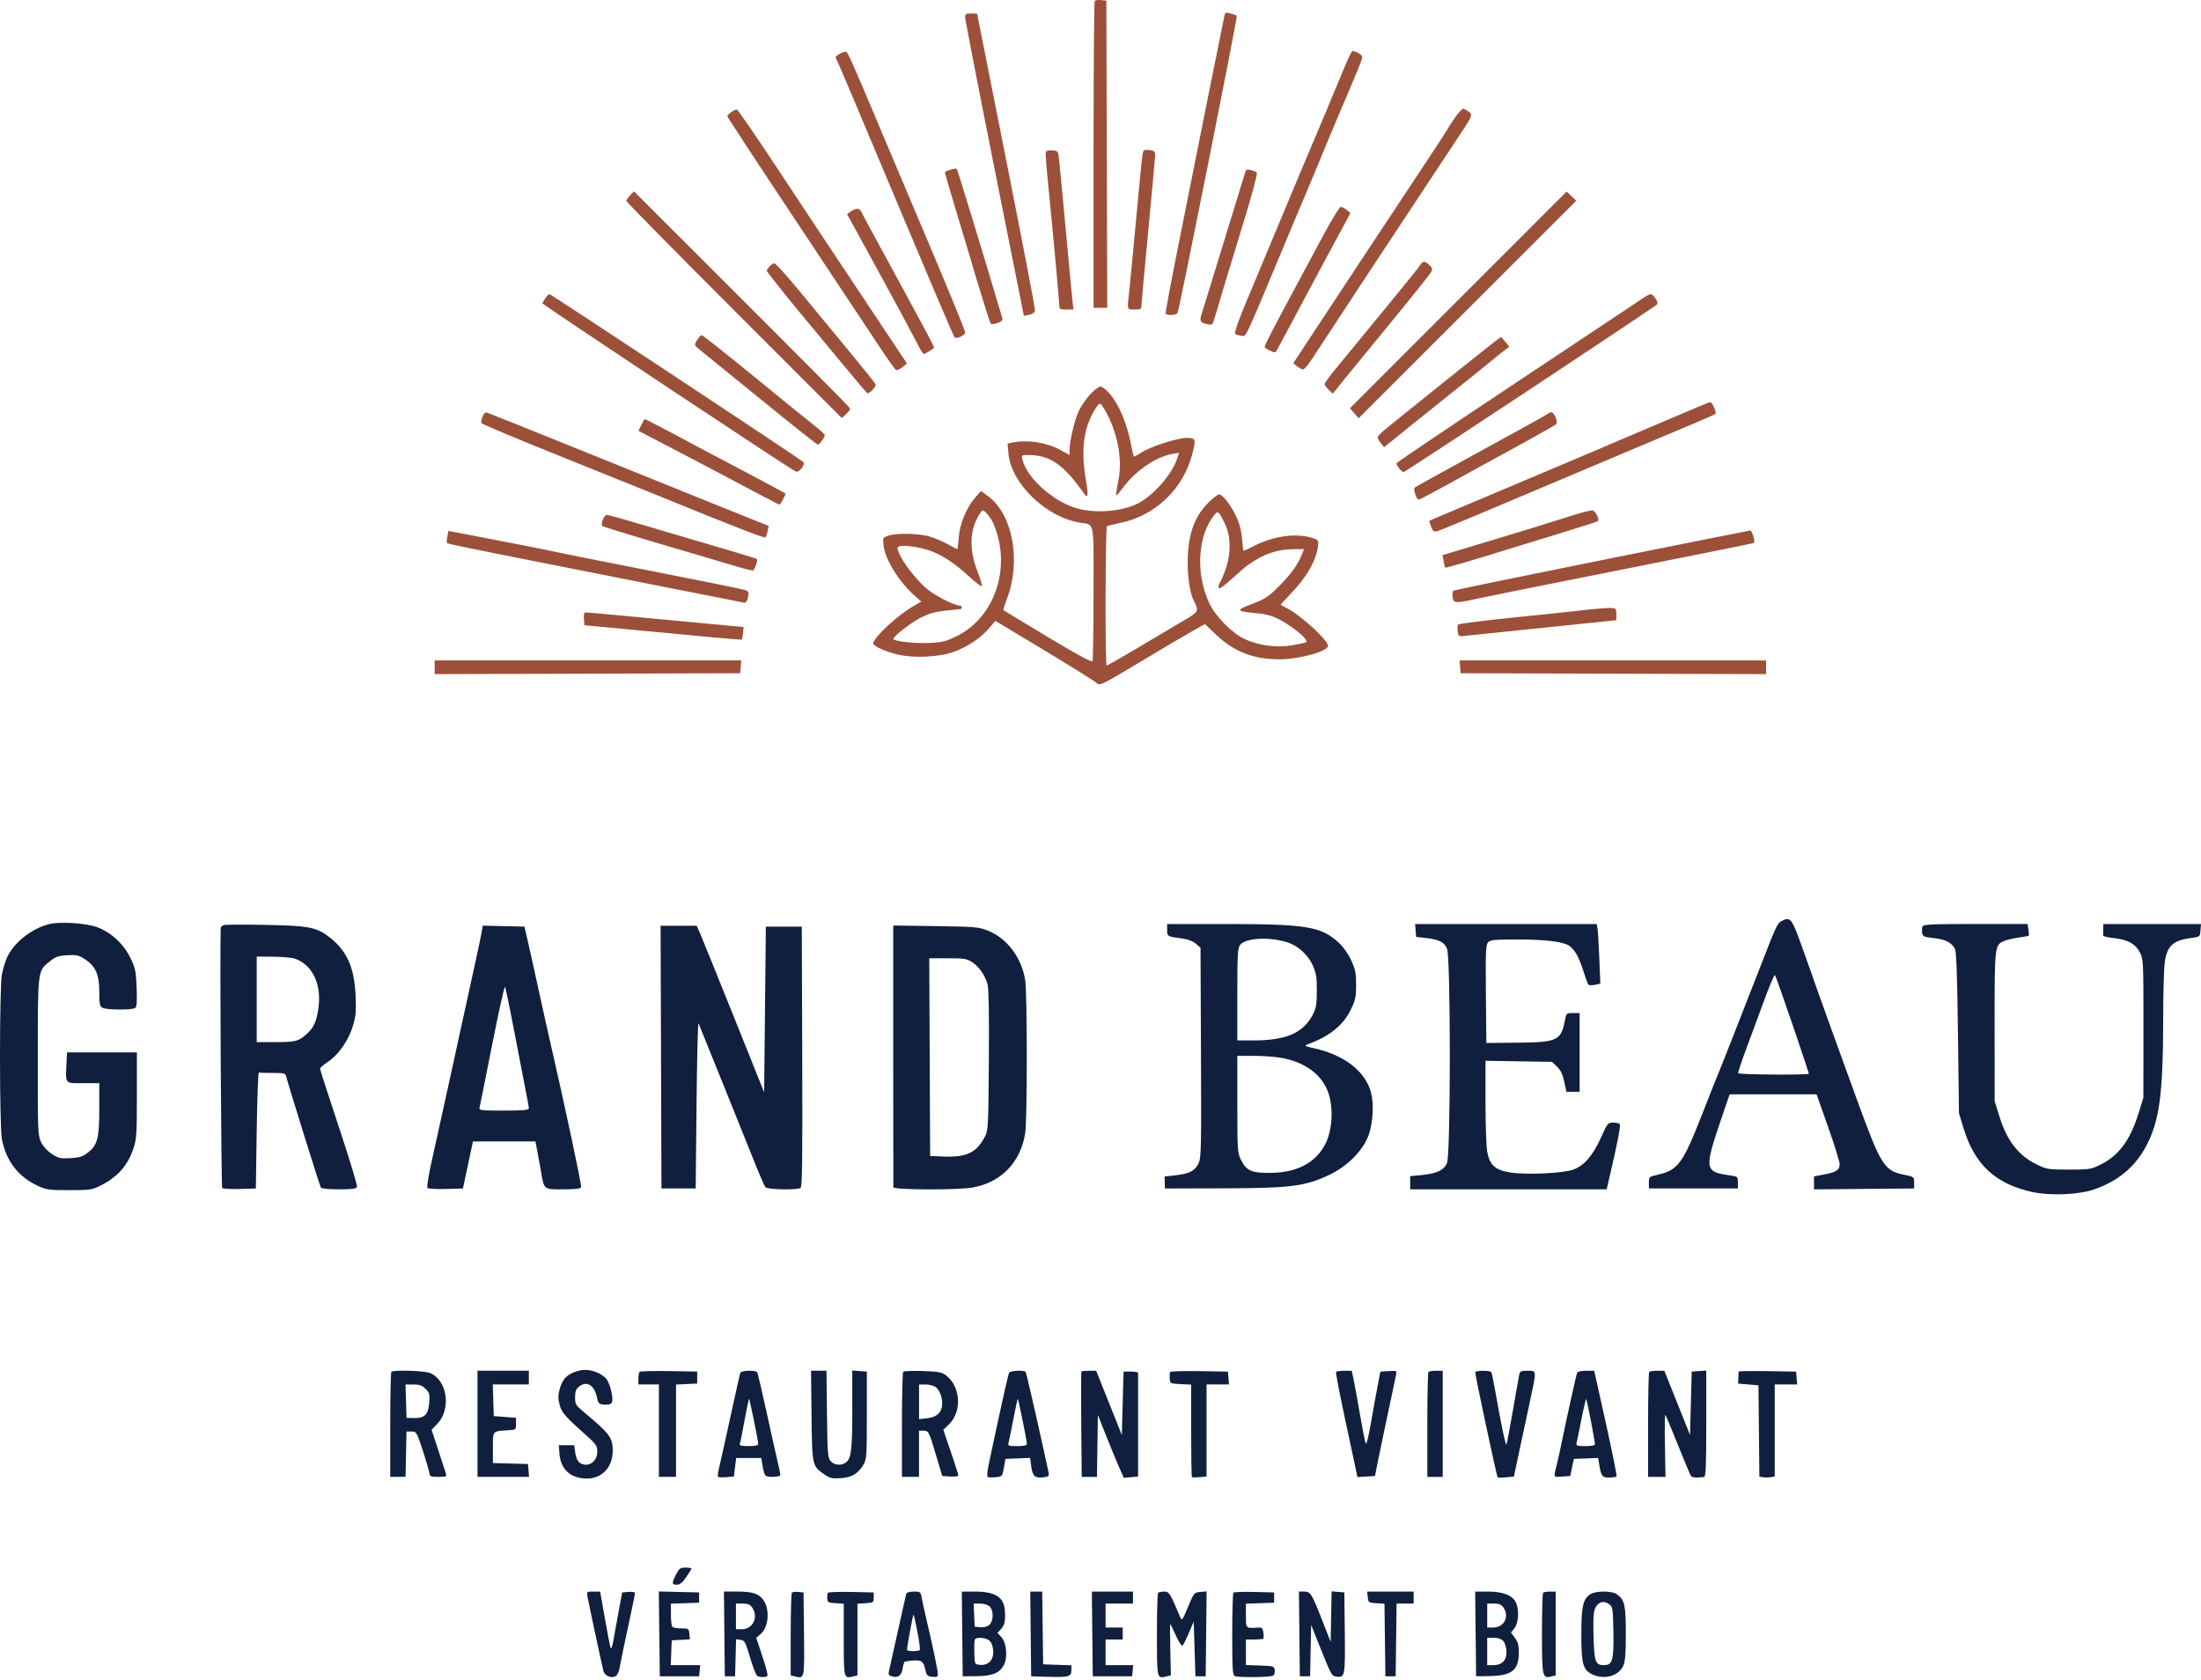 <svg width="300" height="229" viewBox="0 0 300 229" fill="none" xmlns="http://www.w3.org/2000/svg">
<g clip-path="url(#clip0_4737_2594)">
<path fill-rule="evenodd" clip-rule="evenodd" d="M242.833 125.526C242.259 125.822 242.107 126.144 239.929 131.763C237.825 137.186 234.384 145.929 234.193 146.342C234.074 146.598 233.136 148.959 232.11 151.59C229.376 158.588 228.735 159.474 225.938 160.104C224.79 160.363 224.746 160.4 224.746 161.172V161.97H236.875V161.156C236.875 160.356 236.857 160.339 235.683 160.172C232.306 159.684 232.266 159.357 234.718 152.173L235.751 149.141H247.605L249.168 153.573C250.029 156.01 250.736 158.28 250.743 158.618C250.759 159.446 250.334 159.742 248.669 160.06L247.255 160.328V162.094L254.078 162.031L260.901 161.97V161.172C260.901 160.386 260.88 160.37 259.555 160.106C256.861 159.567 256.399 158.858 253.35 150.54C251.118 144.45 247.395 134.124 247.003 132.929C246.898 132.607 246.243 130.772 245.55 128.847C244.204 125.118 244.034 124.908 242.833 125.526ZM6.708 125.939C4.336 126.536 1.926 128.427 0.986 130.426C0.725 130.984 0.396 132.057 0.256 132.81C-0.087 134.667 -0.084 153.36 0.256 155.222C0.8 158.163 2.461 160.351 5.092 161.583C6.312 162.154 6.652 162.203 9.447 162.203C12.241 162.203 12.551 162.166 13.762 161.548C16.05 160.379 17.405 158.844 18.175 156.554C18.616 155.238 18.66 154.564 18.66 149.264V143.426H9.139L9.062 145C8.926 147.772 8.798 147.625 11.334 147.625H13.533V151.119C13.533 155.154 13.286 156.089 11.943 157.113C11.254 157.638 10.802 157.778 9.573 157.841C8.227 157.911 7.94 157.846 7.056 157.265C6.461 156.873 5.873 156.225 5.598 155.658C5.159 154.753 5.138 154.193 5.15 143.993C5.162 132.006 5.117 132.362 6.839 130.977C7.567 130.391 7.979 130.252 9.171 130.182C10.447 130.107 10.739 130.175 11.618 130.753C13.041 131.688 13.536 132.838 13.536 135.211C13.536 136.85 13.596 137.144 13.986 137.352C14.529 137.643 17.953 137.669 18.401 137.385C18.649 137.228 18.698 136.615 18.625 134.648C18.541 132.372 18.455 131.954 17.776 130.552C16.866 128.67 15.229 127.138 13.328 126.393C11.847 125.813 8.203 125.563 6.71 125.939H6.708ZM30.5 126.076C30.276 126.144 30.088 126.323 30.081 126.475C29.959 129.337 30.148 161.772 30.288 161.912C30.395 162.019 31.471 162.077 32.679 162.04L34.874 161.972L34.991 154.041C35.054 149.68 35.187 146.136 35.282 146.169C35.378 146.202 36.232 146.227 37.179 146.227C38.774 146.227 38.909 146.267 39.021 146.752C39.234 147.681 43.575 161.592 43.731 161.846C43.819 161.989 44.843 162.089 46.208 162.089C48.014 162.089 48.564 162.014 48.662 161.755C48.732 161.571 47.626 157.923 46.206 153.65C44.783 149.376 43.623 145.772 43.626 145.644C43.628 145.516 44.111 145.096 44.694 144.711C46.126 143.769 47.496 141.812 48.09 139.859C48.499 138.511 48.559 137.842 48.466 135.651C48.305 131.903 47.297 129.619 45.007 127.809C43.171 126.358 42.177 126.16 36.157 126.048C33.269 125.995 30.724 126.006 30.5 126.076ZM159.084 126.746C159.084 127.632 159.098 127.639 161.246 127.919C161.913 128.005 162.613 128.283 162.996 128.612L163.632 129.16L163.695 143.468C163.751 156.747 163.728 157.834 163.345 158.592C162.842 159.591 162.084 159.973 160.19 160.181L158.736 160.342L158.755 161.158L158.774 161.975L166.802 161.951C175.932 161.926 177.91 161.674 181.19 160.116C183.718 158.914 185.89 156.691 186.585 154.59C187.152 152.88 187.273 150.386 186.863 148.863C186.083 145.966 183.177 143.736 179.03 142.847C177.98 142.624 177.747 142.507 178.097 142.381C181.12 141.301 183.037 139.792 184.08 137.676C184.74 136.335 184.836 135.908 184.84 134.245C184.845 132.647 184.74 132.118 184.18 130.888C183.779 130.011 183.102 129.05 182.48 128.476C180.086 126.272 178.055 125.934 167.192 125.932H159.086V126.743L159.084 126.746ZM192.951 126.809L193.023 127.683L194.306 127.83C196.188 128.047 196.846 128.378 197.233 129.307C197.739 130.52 197.737 157.277 197.231 158.49C196.813 159.486 195.824 159.952 193.706 160.151L192.209 160.29V162.089H218.992L219.493 159.931C220.475 155.714 220.909 153.433 220.776 153.213C220.701 153.092 220.3 152.992 219.885 152.992C219.162 152.992 219.092 153.076 218.215 155.033C217.102 157.505 215.908 158.882 214.415 159.409C212.994 159.91 208.028 160.134 205.868 159.796C203.806 159.472 203.055 158.805 202.712 156.985C202.582 156.295 202.475 153.218 202.475 150.148V144.569L207.009 144.641L211.544 144.714L212.229 145.371C212.717 145.84 212.999 146.428 213.209 147.412L213.503 148.796H215.306V138.063H214.399C213.536 138.063 213.484 138.105 213.328 138.938C212.787 141.828 212.332 142.05 206.829 142.103L202.593 142.145L202.53 135.46C202.477 129.612 202.514 128.728 202.838 128.404C203.144 128.099 203.825 128.033 206.75 128.036C210.585 128.036 213.013 128.325 213.86 128.875C214.616 129.367 215.229 130.454 215.822 132.348C216.101 133.247 216.407 134.07 216.496 134.18C216.587 134.289 216.99 134.306 217.394 134.217L218.126 134.056L217.984 130.52C217.907 128.574 217.795 126.748 217.734 126.459L217.627 125.934H192.883L192.955 126.809H192.951ZM262.042 126.267C261.972 126.449 261.948 126.844 261.99 127.142C262.06 127.623 262.235 127.702 263.548 127.847C265.139 128.022 265.956 128.423 266.434 129.258C266.66 129.654 266.767 132.456 266.872 140.746L267.012 151.709L267.651 153.808C269.144 158.704 272.006 161.359 276.972 162.446C279.452 162.989 283.371 162.826 285.461 162.094C288.759 160.937 291.073 158.987 292.58 156.092C294.355 152.684 294.838 148.996 294.845 138.784C294.847 135.372 294.947 131.91 295.066 131.091C295.383 128.896 296.214 128.148 298.689 127.83C299.839 127.683 299.857 127.667 299.927 126.806L300 125.932H286.676V126.631C286.676 127.016 286.674 127.41 286.669 127.506C286.667 127.602 287.292 127.753 288.061 127.84C290.021 128.064 291.029 128.602 291.644 129.752C292.151 130.695 292.158 130.865 292.153 140.158L292.146 149.605L291.495 151.702C290.34 155.427 288.796 157.501 286.247 158.753C285.017 159.357 284.728 159.402 282.011 159.402C279.293 159.402 278.978 159.348 277.803 158.795C275.172 157.561 273.583 155.558 272.515 152.131L271.873 150.071L271.869 139.901C271.864 128.906 271.873 128.833 273.114 128.262C273.455 128.106 274.346 127.891 275.097 127.784C275.848 127.676 276.492 127.555 276.527 127.515C276.562 127.476 276.539 127.103 276.476 126.685L276.361 125.927H269.266C263.334 125.927 262.149 125.981 262.042 126.26V126.267ZM65.652 127.035C65.568 127.52 65.142 129.545 64.705 131.532C64.269 133.519 63.707 136.092 63.455 137.247C61.61 145.714 59.553 155.079 58.874 158.103C58.41 160.169 58.153 161.783 58.27 161.902C58.382 162.014 59.515 162.077 60.787 162.04L63.098 161.972L63.782 158.765L64.465 155.558H72.977L73.217 156.782C73.35 157.456 73.574 158.688 73.716 159.523C74.176 162.199 74.047 162.089 76.744 162.089C78.451 162.089 79.121 162.007 79.205 161.786C79.303 161.529 76.944 150.449 74.999 142.029C74.689 140.68 74.054 137.849 73.595 135.731C72.594 131.15 71.883 127.945 71.647 126.984L71.477 126.284L68.64 126.218L65.804 126.153L65.65 127.035H65.652ZM90.098 144.07L90.159 161.972H94.824L94.94 150.543C95.003 144.256 95.124 139.269 95.209 139.463C95.444 140.006 101.126 154.093 102.689 158.007C103.457 159.931 104.194 161.636 104.324 161.797C104.592 162.126 108.619 162.21 109.113 161.895C109.344 161.748 109.393 158.012 109.346 143.997L109.286 126.284H104.387L104.271 137.576L104.154 148.868L100.091 138.742C97.856 133.172 95.789 128.066 95.498 127.392L94.966 126.167H90.04L90.1 144.07H90.098ZM121.749 126.673C121.739 126.972 121.739 134.931 121.749 144.361C121.758 153.79 121.765 161.636 121.765 161.797C121.765 162.175 130.608 162.206 132.628 161.835C136.47 161.126 139.089 158.41 139.735 154.466C140.024 152.7 140.024 135.323 139.735 133.557C139.234 130.489 137.251 127.865 134.657 126.834C133.409 126.337 132.901 126.293 127.54 126.216L121.767 126.132L121.751 126.676L121.749 126.673ZM175.44 128.411C176.916 128.875 178.272 130.102 178.936 131.581C179.401 132.61 179.492 133.186 179.487 135.031C179.48 136.899 179.394 137.413 178.929 138.297C177.623 140.788 175.298 141.795 170.854 141.795H168.65V135.523C168.65 129.862 168.689 129.202 169.065 128.74C169.809 127.821 173.035 127.655 175.44 128.411ZM40.272 130.674C42.688 131.579 43.901 134.301 43.369 137.611C43.099 139.3 42.749 140.046 41.837 140.89C40.743 141.903 40.281 142.026 37.575 142.026H34.993V130.366L37.267 130.384C38.517 130.394 39.87 130.524 40.272 130.676V130.674ZM132.513 131.129C133.481 131.779 134.282 132.936 134.608 134.152C134.769 134.749 134.83 138.385 134.783 144.555C134.713 153.801 134.697 154.065 134.2 154.996C133.048 157.148 131.697 157.76 128.413 157.613L126.78 157.54L126.719 144.07L126.659 130.599H129.192C131.44 130.599 131.814 130.66 132.511 131.129H132.513ZM244.319 139.619C245.55 143.235 246.558 146.255 246.558 146.332C246.558 146.528 237.022 146.463 236.917 146.267C236.871 146.181 237.323 144.797 237.925 143.193C238.527 141.588 239.639 138.579 240.398 136.503C241.156 134.427 241.846 132.799 241.928 132.887C242.012 132.976 243.087 136.004 244.319 139.619ZM70.084 140.51C70.691 143.717 71.388 147.328 71.633 148.537C71.88 149.743 72.081 150.872 72.081 151.044C72.081 151.291 71.367 151.357 68.671 151.357C65.54 151.357 65.27 151.324 65.365 150.948C65.424 150.725 66.191 146.892 67.071 142.435C67.952 137.977 68.741 134.408 68.827 134.504C68.911 134.602 69.478 137.303 70.082 140.51H70.084ZM174.484 144.142C177.866 144.69 180.296 146.505 181.106 149.087C181.768 151.203 181.575 154.095 180.649 155.905C179.34 158.464 176.809 159.805 173.201 159.847C170.623 159.878 169.902 159.57 169.177 158.13C168.671 157.125 168.652 156.871 168.652 150.491V143.892H170.81C171.997 143.895 173.648 144.007 174.484 144.142ZM78.964 186.793C77.388 187.178 76.665 187.873 76.268 189.38C76.053 190.194 76.056 190.661 76.28 191.475C76.571 192.541 76.993 193.019 80.103 195.797C81.248 196.821 81.416 197.08 81.416 197.829C81.416 199.277 80.051 200.11 78.974 199.322C78.717 199.135 78.486 198.587 78.405 197.98L78.267 196.956H76.168L76.252 198.104C76.406 200.252 77.782 201.505 79.991 201.505C82.076 201.505 83.515 199.951 83.515 197.703C83.515 195.921 83.151 195.433 79.585 192.452C78.475 191.524 78.384 191.37 78.384 190.427C78.384 189.616 78.503 189.312 78.969 188.946C79.984 188.148 81.022 188.792 81.36 190.434C81.526 191.234 81.64 191.363 82.242 191.416C83.464 191.524 83.658 191.22 83.338 189.702C83.184 188.97 82.874 188.167 82.645 187.915C81.794 186.973 80.201 186.485 78.967 186.789L78.964 186.793ZM53.346 186.968C53.259 187.054 53.189 190.308 53.189 194.199V201.274H55.275L55.34 198.183L55.405 195.093H56.093C56.765 195.093 56.803 195.158 57.656 197.775C58.137 199.252 58.536 200.642 58.543 200.866C58.554 201.199 58.771 201.274 59.737 201.274C60.854 201.274 60.91 201.246 60.756 200.749C60.668 200.46 60.197 199.018 59.711 197.542L58.827 194.859L59.611 194.043C61.528 192.046 60.976 188.109 58.638 187.134C57.848 186.805 53.64 186.672 53.343 186.968H53.346ZM65.086 194.043V201.274H72.111L72.039 200.399L71.967 199.524L69.576 199.457L67.185 199.391V197.304C67.185 194.957 67.106 195.048 69.284 194.92C70.318 194.859 70.334 194.845 70.334 194.043V193.226L68.818 193.11L67.302 192.993L67.234 190.836L67.166 188.678H72.083V186.812H65.086V194.043ZM87.173 186.961C87.084 187.05 87.012 187.472 87.012 187.899V188.676H89.811V201.272H92.144V188.697L93.585 188.627L95.029 188.557V186.924L91.18 186.861C89.064 186.826 87.261 186.87 87.173 186.959V186.961ZM100.898 187.103C100.844 187.264 100.426 189.126 99.967 191.244C99.507 193.362 98.92 196.037 98.658 197.192C98.397 198.346 98.089 199.704 97.977 200.21C97.863 200.716 97.809 201.19 97.854 201.262C97.9 201.337 98.406 201.358 98.983 201.314L100.028 201.23L100.184 199.968L100.343 198.706H103.755L103.909 199.58C104.205 201.248 104.224 201.272 105.337 201.272C105.906 201.272 106.37 201.162 106.37 201.029C106.37 200.896 106.214 200.133 106.022 199.338C105.831 198.542 105.152 195.496 104.511 192.571C103.872 189.646 103.286 187.152 103.212 187.031C103.006 186.698 101.007 186.761 100.893 187.103H100.898ZM110.615 192.977C110.697 199.851 110.681 199.783 112.458 201.003C113.123 201.458 113.475 201.533 114.597 201.453C116.12 201.346 116.96 200.847 117.685 199.615C118.119 198.878 118.152 198.405 118.152 192.877V186.929L117.16 186.856L116.169 186.784V192.105C116.169 197.57 116.027 198.759 115.304 199.308C114.686 199.776 113.736 199.704 113.232 199.149C112.824 198.699 112.782 198.176 112.719 192.734L112.649 186.81H110.545L110.618 192.975L110.615 192.977ZM123.109 186.95C123.013 187.045 122.934 190.308 122.934 194.199V201.274H125.266V194.976H125.835C126.572 194.976 126.612 195.051 127.594 198.353L128.427 201.157L129.528 201.227C130.134 201.267 130.629 201.204 130.629 201.09C130.629 200.975 130.167 199.527 129.602 197.871L128.576 194.859L129.36 194.099C131.161 192.349 130.934 188.925 128.919 187.421C128.366 187.008 127.862 186.917 125.77 186.852C124.398 186.81 123.199 186.852 123.104 186.95H123.109ZM137.526 187.106C137.33 187.752 136.658 190.705 135.987 193.859C135.597 195.692 135.082 198.085 134.844 199.177C134.606 200.266 134.498 201.216 134.608 201.283C134.718 201.351 135.215 201.367 135.711 201.321C136.6 201.237 136.619 201.213 136.829 200.031L137.043 198.827L138.725 198.759L140.407 198.692L140.566 199.888C140.74 201.209 141.104 201.502 142.341 201.321C142.956 201.23 143.024 201.146 142.91 200.607C142.007 196.333 139.919 187.171 139.807 186.991C139.621 186.688 137.619 186.791 137.524 187.106H137.526ZM147.407 186.912C147.353 186.966 147.339 190.22 147.374 194.143L147.44 201.276H149.516L149.579 197.059L149.642 192.842L150.785 195.718C151.414 197.299 152.21 199.228 152.555 200.003L153.182 201.411L154.153 201.318L155.123 201.225V187.103C155.123 187.008 154.678 186.929 154.132 186.929H153.14L153.024 191.248L152.907 195.568L151.158 191.192L149.408 186.817H148.457C147.932 186.812 147.461 186.854 147.407 186.908V186.912ZM159.494 186.984C159.441 187.085 159.417 187.479 159.438 187.864C159.478 188.552 159.501 188.564 160.917 188.634L162.356 188.704V194.953C162.356 198.388 162.403 201.248 162.461 201.304C162.52 201.363 162.991 201.367 163.511 201.318L164.456 201.227V188.68H167.516L167.444 187.806L167.372 186.931L163.481 186.868C161.342 186.833 159.548 186.887 159.494 186.984ZM182.106 186.989C182.048 187.085 182.564 189.788 183.249 192.996C183.935 196.203 184.614 199.384 184.759 200.063L185.02 201.3L186.219 201.23L187.418 201.16L187.616 200.11C187.723 199.531 188.346 196.541 188.997 193.462C189.648 190.383 190.231 187.621 190.294 187.325C190.401 186.814 190.35 186.791 189.279 186.859L188.15 186.931L187.768 188.914C187.555 190.003 187.14 192.3 186.842 194.015C186.492 196.019 186.24 196.973 186.132 196.686C186.041 196.438 185.685 194.614 185.342 192.634C184.999 190.651 184.612 188.531 184.481 187.922L184.245 186.814H183.228C182.669 186.814 182.165 186.894 182.106 186.989ZM194.702 186.971C194.616 187.057 194.546 190.311 194.546 194.201V201.276H196.645V186.814H195.752C195.26 186.814 194.789 186.884 194.702 186.971ZM201.077 187.017C201.077 187.495 204.014 201.267 204.135 201.36C204.184 201.398 204.702 201.386 205.285 201.335L206.344 201.239L206.997 198.167C207.357 196.478 208.007 193.436 208.446 191.405C209.477 186.623 209.489 186.814 208.21 186.814C207.273 186.814 207.168 186.873 207.051 187.456C206.981 187.808 206.594 189.987 206.195 192.296C205.794 194.605 205.414 196.651 205.346 196.844C205.234 197.166 204.693 194.6 203.75 189.275C203.547 188.127 203.328 187.103 203.265 187.001C203.109 186.749 201.077 186.763 201.077 187.015V187.017ZM214.954 187.108C214.83 187.451 213.608 192.968 212.952 196.147C212.701 197.364 212.404 198.731 212.292 199.179C211.716 201.495 211.66 201.314 212.91 201.234L214.025 201.162L214.27 199.996L214.515 198.829L216.171 198.762L217.828 198.694L217.993 199.695C218.24 201.185 218.415 201.397 219.369 201.372C219.834 201.36 220.27 201.293 220.34 201.223C220.41 201.153 219.752 197.882 218.88 193.957L217.296 186.817H216.178C215.495 186.817 215.019 186.931 214.956 187.108H214.954ZM224.793 186.973C224.706 187.059 224.636 190.313 224.636 194.204V201.279H227.013L226.932 196.975C226.887 194.607 226.915 192.744 226.992 192.835C227.069 192.923 227.848 194.782 228.721 196.963C229.593 199.144 230.391 201.038 230.491 201.169C230.591 201.302 230.969 201.388 231.328 201.363C231.688 201.337 232.115 201.307 232.276 201.295C232.502 201.281 232.567 199.662 232.567 194.031V186.786L231.576 186.859L230.584 186.931L230.468 191.246L230.351 195.561L228.602 191.19L226.852 186.821L225.901 186.817C225.376 186.817 224.879 186.884 224.793 186.968V186.973ZM236.978 186.929C236.966 186.996 236.948 187.393 236.936 187.808L236.913 188.566L238.298 188.683L239.681 188.799L239.744 195.023L239.807 201.246L240.328 201.325C240.615 201.367 241.086 201.363 241.373 201.314L241.897 201.223V188.68H244.958L244.885 187.806L244.813 186.931L240.906 186.868C238.758 186.833 236.99 186.859 236.978 186.926V186.929ZM58.013 189.284C58.55 189.821 58.601 190.024 58.505 191.19C58.372 192.802 57.873 193.294 56.415 193.259L55.408 193.233L55.34 190.959L55.272 188.685H56.341C57.178 188.685 57.54 188.816 58.009 189.284H58.013ZM127.543 189.042C128.147 189.466 128.567 190.81 128.382 191.734C128.196 192.669 127.557 193.154 126.33 193.292L125.271 193.411V188.685H126.153C126.638 188.685 127.263 188.846 127.543 189.042ZM102.759 193.574C103.081 195.153 103.345 196.59 103.345 196.765C103.345 196.996 102.985 197.082 102.036 197.082C101.087 197.082 100.758 197.003 100.839 196.791C100.9 196.63 101.194 195.165 101.492 193.532C101.791 191.899 102.066 190.595 102.104 190.635C102.141 190.675 102.435 191.997 102.757 193.576L102.759 193.574ZM139.381 193.574C139.702 195.153 139.966 196.59 139.966 196.765C139.966 196.996 139.607 197.082 138.655 197.082C137.412 197.082 137.351 197.057 137.484 196.557C137.561 196.268 137.857 194.806 138.144 193.303C138.431 191.804 138.695 190.605 138.732 190.64C138.769 190.675 139.059 191.995 139.381 193.574ZM216.841 193.63C217.142 195.209 217.391 196.63 217.396 196.791C217.403 196.991 216.992 197.082 216.094 197.082C214.963 197.082 214.8 197.026 214.888 196.674C214.947 196.45 215.245 194.988 215.553 193.425C215.861 191.862 216.155 190.623 216.202 190.672C216.251 190.721 216.535 192.051 216.839 193.63H216.841ZM92.15 214.567C91.542 215.762 91.556 215.976 92.251 215.976C92.664 215.976 93.018 215.692 93.534 214.943C93.926 214.374 94.245 213.849 94.245 213.777C94.245 213.704 93.879 213.644 93.433 213.644C92.722 213.644 92.563 213.758 92.15 214.567ZM80.091 217.667C80.264 218.626 82.02 226.837 82.237 227.7C82.419 228.418 83.338 228.796 83.959 228.406C84.164 228.278 84.402 227.711 84.488 227.147C84.574 226.582 85.073 224.163 85.596 221.77C86.118 219.377 86.545 217.296 86.545 217.149C86.545 216.981 86.219 216.907 85.673 216.953L84.801 217.026L84.306 219.708C84.033 221.185 83.709 222.967 83.585 223.674C83.462 224.378 83.301 224.8 83.228 224.607C83.156 224.413 82.806 222.603 82.449 220.583L81.801 216.909H80.875C79.958 216.909 79.951 216.916 80.086 217.667H80.091ZM89.867 222.675L89.93 228.455H95.295L95.367 227.697L95.439 226.939H91.423L91.49 225.248L91.558 223.557L92.797 223.487L94.035 223.417L93.963 222.671C93.893 221.952 93.851 221.924 92.841 221.924C92.263 221.924 91.714 221.819 91.621 221.691C91.528 221.563 91.448 220.807 91.446 220.009L91.441 218.561L93.366 218.493L95.29 218.425V217.026L92.545 216.96L89.799 216.895L89.862 222.675H89.867ZM98.731 222.682L98.794 228.455H100.193L100.259 225.934L100.326 223.412L100.935 223.485C101.49 223.55 101.604 223.762 102.237 225.89C102.617 227.173 103.048 228.299 103.195 228.392C103.561 228.628 104.457 228.614 104.609 228.369C104.676 228.259 104.359 227.054 103.904 225.691L103.076 223.214L103.69 222.685C104.751 221.768 104.956 219.447 104.093 218.12C103.508 217.219 102.593 216.907 100.555 216.907H98.672L98.735 222.68L98.731 222.682ZM107.94 217.054C107.849 217.145 107.774 219.72 107.774 222.776V228.329L108.357 228.476C109.664 228.803 109.654 228.847 109.587 222.689L109.524 217.028L108.814 216.958C108.425 216.921 108.031 216.963 107.94 217.056V217.054ZM112.833 217.077C112.773 217.177 112.74 217.52 112.757 217.842C112.785 218.367 112.899 218.432 113.897 218.495L115.005 218.565V223.459C115.005 228.763 115.012 228.796 116.288 228.474L116.871 228.327V218.565L117.979 218.495C119.038 218.428 119.087 218.395 119.087 217.726V217.026L116.015 216.96C114.324 216.925 112.894 216.977 112.833 217.077ZM123.528 217.201C123.477 217.362 122.952 219.697 122.362 222.393C121.772 225.087 121.231 227.518 121.158 227.793C121.06 228.164 121.156 228.334 121.515 228.448C122.388 228.726 122.868 228.392 123.027 227.399C123.109 226.89 123.253 226.461 123.346 226.445C125.492 226.114 125.826 226.237 126.097 227.455C126.297 228.355 126.39 228.46 127.076 228.525C127.701 228.586 127.834 228.518 127.834 228.136C127.834 227.674 127.076 224.066 126.234 220.522C125.989 219.496 125.721 218.262 125.637 217.782C125.488 216.942 125.443 216.907 124.552 216.907C124.014 216.907 123.584 217.03 123.528 217.198V217.201ZM131.156 222.682L131.219 228.455L133.085 228.441C135.259 228.425 136.262 228.012 136.838 226.897C137.377 225.857 137.188 223.858 136.481 223.104L135.952 222.54L136.444 222.013C136.948 221.472 137.062 220.91 136.962 219.475C136.836 217.656 135.639 216.909 132.856 216.909H131.095L131.158 222.682H131.156ZM140.486 222.682L140.549 228.455L142.765 228.523C145.667 228.612 146.031 228.516 146.031 227.644V226.958L144.106 226.89L142.182 226.823L142.119 221.866L142.056 216.909H140.426L140.489 222.682H140.486ZM148.884 222.682L148.946 228.455H154.311L154.384 227.697L154.456 226.939H150.694V223.44H153.026V221.808H150.694V218.542H154.426V216.909H148.821L148.884 222.682ZM157.848 217.065C157.761 217.152 157.691 219.725 157.691 222.787C157.691 228.838 157.682 228.801 158.991 228.472L159.59 228.32L159.515 224.831C159.473 222.911 159.471 221.341 159.508 221.341C159.546 221.341 159.886 222.032 160.264 222.874C160.642 223.716 161.046 224.348 161.16 224.278C161.274 224.208 161.668 223.438 162.037 222.573L162.706 220.996L162.823 224.728L162.94 228.46H164.339L164.402 222.673L164.465 216.886L163.607 216.958C162.767 217.028 162.732 217.072 161.93 218.999C161.169 220.823 161.092 220.926 160.868 220.399C159.448 217.044 159.366 216.914 158.673 216.914C158.305 216.914 157.934 216.984 157.848 217.07V217.065ZM168.118 217.058C168.029 217.147 167.955 219.711 167.955 222.755C167.955 227.585 168.001 228.306 168.323 228.43C168.883 228.644 173.159 228.593 173.516 228.367C173.688 228.257 173.793 227.919 173.749 227.611C173.674 227.082 173.574 227.051 171.745 226.986L169.821 226.918V223.438H170.947C171.568 223.438 172.128 223.387 172.191 223.324C172.254 223.261 172.258 222.885 172.2 222.493C172.111 221.889 171.999 221.784 171.482 221.817C169.788 221.927 169.818 221.957 169.818 220.184V218.561L171.743 218.493L173.667 218.425V217.026L170.973 216.96C169.49 216.925 168.204 216.967 168.116 217.058H168.118ZM177.108 222.682L177.171 228.455H178.57L178.64 224.957L178.71 221.458L179.974 224.607C181.512 228.434 181.491 228.402 182.228 228.5C183.31 228.644 183.366 228.325 183.298 222.477L183.235 217.023L182.368 216.951L181.5 216.879L181.435 220.322L181.369 223.765L180.231 220.861C178.782 217.166 178.622 216.907 177.745 216.907H177.047L177.11 222.68L177.108 222.682ZM186.426 217.667C186.496 218.393 186.545 218.428 187.602 218.495L188.705 218.565L188.768 223.51L188.831 228.455H190.231L190.294 223.499L190.357 218.542H192.68V216.909H186.352L186.424 217.667H186.426ZM201.133 222.682L201.196 228.455L202.999 228.427C206.055 228.381 207 227.639 207.018 225.269C207.025 224.245 206.909 223.786 206.491 223.221L205.955 222.496L206.433 221.887C206.983 221.187 207.086 219.412 206.631 218.418C206.181 217.432 204.868 216.909 202.834 216.909H201.07L201.133 222.682ZM210.331 217.065C210.244 217.152 210.174 219.657 210.174 222.636C210.174 228.528 210.23 228.784 211.455 228.479L212.04 228.332V216.911H211.264C210.837 216.911 210.417 216.981 210.331 217.068V217.065ZM216.734 217.289C215.752 217.977 215.539 218.946 215.539 222.757C215.539 226.783 215.766 227.595 217.051 228.206C218.644 228.962 220.587 228.432 221.235 227.063C221.522 226.459 221.604 225.479 221.604 222.638C221.604 218.74 221.438 218.012 220.386 217.275C219.68 216.781 217.447 216.79 216.731 217.292L216.734 217.289ZM219.388 218.675C219.813 218.994 219.859 219.335 219.908 222.447C219.969 226.309 219.785 226.937 218.595 226.937C217.471 226.937 217.298 226.463 217.207 223.163C217.118 219.928 217.207 219.239 217.772 218.673C218.229 218.215 218.782 218.215 219.388 218.673V218.675ZM102.512 219.06C103.424 220.361 102.642 222.041 101.126 222.041H100.31V218.542H101.229C101.915 218.542 102.241 218.675 102.512 219.06ZM134.872 218.927C135.45 219.452 135.441 220.905 134.853 221.437C134.568 221.693 134.125 221.812 133.628 221.766L132.849 221.691L132.779 220.116L132.712 218.542H133.579C134.058 218.542 134.636 218.715 134.874 218.927H134.872ZM204.912 219.06C205.782 220.301 205.022 221.808 203.526 221.808H202.71V218.542H203.629C204.315 218.542 204.641 218.675 204.912 219.06ZM125.049 222.405C125.289 223.653 125.434 224.758 125.369 224.866C125.236 225.08 123.638 225.076 123.631 224.861C123.617 224.448 124.443 219.972 124.52 220.049C124.571 220.1 124.809 221.161 125.052 222.407L125.049 222.405ZM134.942 223.667C135.187 223.937 135.369 224.523 135.383 225.09C135.413 226.277 134.683 227.002 133.565 226.893C132.849 226.823 132.847 226.818 132.803 225.306C132.779 224.471 132.803 223.66 132.854 223.499C133.006 223.03 134.47 223.149 134.939 223.667H134.942ZM204.9 223.646C205.124 223.893 205.316 224.518 205.337 225.073C205.383 226.267 204.723 226.939 203.499 226.939H202.708V223.207H203.603C204.187 223.207 204.639 223.361 204.898 223.646H204.9Z" fill="#101F3E"/>
</g>
<g clip-path="url(#clip1_4737_2594)">
<path fill-rule="evenodd" clip-rule="evenodd" d="M149.218 0.112C149.127 0.203 149.052 9.654 149.052 21.116V41.953H150.921L150.86 21.018L150.799 0.084L150.09 0.014C149.701 -0.024 149.306 0.018 149.215 0.112H149.218ZM166.894 2.141C166.759 2.715 163.232 20.293 160.554 33.733C159.577 38.641 158.819 42.7 158.87 42.749C159.162 43.031 160.332 42.961 160.5 42.651C160.752 42.189 168.709 2.285 168.576 2.153C168.52 2.097 168.144 1.954 167.741 1.84C167.095 1.656 166.997 1.691 166.892 2.139L166.894 2.141ZM131.551 2.358C131.548 2.647 133.347 11.919 135.551 22.964L139.556 43.045L140.279 42.898C140.755 42.8 141.023 42.595 141.068 42.294C141.103 42.042 139.344 32.866 137.161 21.9C134.975 10.935 133.188 1.936 133.188 1.898C133.188 1.861 132.82 1.833 132.372 1.833C131.681 1.833 131.555 1.915 131.551 2.358ZM114.462 7.336C114.105 7.529 113.851 7.76 113.898 7.851C114.166 8.376 114.933 10.153 116.634 14.196C127.413 39.845 129.934 45.783 130.135 45.989C130.387 46.245 131.555 45.683 131.555 45.305C131.555 45.011 128.899 38.576 124.681 28.658C123.564 26.026 121.567 21.305 120.245 18.161C116.319 8.826 115.563 7.114 115.33 7.049C115.209 7.014 114.817 7.142 114.46 7.336H114.462ZM183.126 9.475C182.102 11.968 179.075 19.192 178.214 21.193C177.61 22.6 176.833 24.452 174.011 31.224C172.7 34.365 170.843 38.814 169.882 41.104C168.802 43.677 168.219 45.352 168.352 45.487C168.471 45.606 168.856 45.727 169.208 45.753C169.924 45.809 169.252 47.262 176.444 30.057C177.167 28.324 177.857 26.698 177.976 26.442C178.095 26.185 178.837 24.401 179.628 22.476C180.416 20.552 181.664 17.562 182.401 15.828C185.354 8.887 185.674 8.103 185.674 7.767C185.674 7.468 184.813 6.96 184.316 6.965C184.227 6.965 183.693 8.094 183.126 9.472V9.475ZM198.333 16.008C197.822 16.743 197.362 17.45 197.311 17.578C197.26 17.706 195.582 20.277 193.583 23.293C188.928 30.314 181.333 41.806 178.489 46.136L176.278 49.502L176.803 49.926C177.092 50.159 177.458 50.351 177.619 50.351C177.78 50.351 178.366 49.642 178.923 48.776C180.166 46.842 192.576 28.023 198.526 19.05C201.015 15.297 200.931 15.649 199.524 14.823C199.373 14.735 198.874 15.229 198.333 16.006V16.008ZM99.66 15.285C99.371 15.486 99.135 15.738 99.135 15.842C99.135 15.947 103.345 22.364 108.491 30.102C113.637 37.839 118.754 45.55 119.862 47.239C120.97 48.928 121.992 50.36 122.134 50.425C122.274 50.488 122.666 50.316 123.004 50.038L123.618 49.534L118.785 42.275C116.125 38.282 113.844 34.858 113.716 34.662C113.588 34.468 112.853 33.362 112.083 32.208C111.313 31.051 108.428 26.689 105.668 22.514C102.909 18.338 100.548 14.921 100.42 14.921C100.292 14.921 99.951 15.084 99.662 15.287L99.66 15.285ZM155.723 21.067C155.653 21.457 155.275 25.294 154.881 29.591C154.487 33.887 154.065 38.296 153.944 39.388C153.615 42.329 153.577 42.187 154.65 42.187C155.464 42.187 155.583 42.119 155.583 41.657C155.583 41.365 156.003 36.749 156.516 31.398C157.03 26.047 157.449 21.417 157.449 21.107C157.449 20.641 157.314 20.529 156.649 20.452C155.915 20.365 155.84 20.417 155.723 21.067ZM142.521 21.074C142.521 21.394 142.675 23.204 142.864 25.098C143.508 31.543 144.389 41.135 144.387 41.662C144.387 42.121 144.506 42.187 145.35 42.187H146.316L146.176 40.962C146.099 40.288 145.661 35.644 145.203 30.64C144.746 25.637 144.319 21.308 144.259 21.018C144.168 20.596 143.986 20.494 143.333 20.494C142.624 20.494 142.521 20.566 142.521 21.074ZM129.575 23.12C129.19 23.251 128.84 23.386 128.798 23.421C128.756 23.456 129.37 25.621 130.165 28.228C130.958 30.839 131.791 33.603 132.015 34.372C133.326 38.886 134.903 43.962 135.043 44.113C135.131 44.211 135.549 44.172 135.966 44.025C136.5 43.838 136.696 43.644 136.619 43.381C134.889 37.47 130.52 23.136 130.417 23.029C130.34 22.95 129.962 22.989 129.577 23.12H129.575ZM169.733 23.447C169.665 23.682 168.704 26.813 167.598 30.405C166.493 33.997 165.266 37.986 164.876 39.269C164.487 40.551 164.016 42.063 163.831 42.63C163.46 43.77 163.558 43.978 164.578 44.181C165.226 44.312 165.294 44.258 165.529 43.428C165.982 41.839 167.631 36.386 169.593 29.983C170.698 26.374 171.422 23.643 171.303 23.526C171.188 23.416 170.817 23.255 170.477 23.171C169.996 23.052 169.831 23.115 169.735 23.447H169.733ZM85.888 26.621C85.606 26.922 85.373 27.267 85.373 27.389C85.373 27.508 91.981 34.216 100.059 42.294L114.745 56.98L115.342 56.42C115.671 56.112 115.908 55.779 115.876 55.678C115.808 55.482 111.288 50.929 96.161 35.821L86.401 26.073L85.886 26.621H85.888ZM198.766 40.871L183.999 55.641L184.591 56.32L185.184 56.998L200.014 42.18L214.845 27.361L214.189 26.733L213.534 26.106L198.766 40.876V40.871ZM180.292 32.212C179.107 34.426 177.43 37.549 176.567 39.152C173.519 44.818 172.376 47.029 172.376 47.26C172.376 47.491 173.724 48.153 173.871 47.99C173.915 47.941 174.26 47.323 174.638 46.618C175.016 45.912 175.776 44.496 176.327 43.469C177.358 41.552 178.242 39.894 180.19 36.239C180.806 35.084 181.932 32.989 182.695 31.583L184.08 29.026L183.565 28.609C183.283 28.38 182.914 28.191 182.746 28.191C182.578 28.191 181.473 30.001 180.288 32.215L180.292 32.212ZM115.983 28.816L115.454 29.185L116.433 30.962C116.972 31.94 117.642 33.16 117.917 33.673C118.194 34.186 119.312 36.231 120.403 38.221C122.286 41.655 124.126 45.081 125.257 47.26C125.54 47.806 125.843 48.251 125.929 48.251C126.055 48.251 126.785 47.813 127.317 47.416C127.401 47.353 126.61 45.86 122.454 38.221C118.199 30.4 117.716 29.509 117.455 28.951C117.168 28.343 116.723 28.303 115.981 28.819L115.983 28.816ZM193.541 36.178C193.35 36.467 192.105 38.025 190.775 39.642C189.445 41.258 187.253 43.929 185.907 45.576C184.559 47.223 182.802 49.364 182 50.33C181.197 51.298 180.542 52.203 180.542 52.343C180.542 52.483 180.796 52.835 181.104 53.124L181.666 53.654L182.679 52.385C183.234 51.687 186.21 48.048 189.289 44.3C192.368 40.551 194.983 37.279 195.1 37.029C195.26 36.684 195.193 36.46 194.817 36.113C194.183 35.522 193.968 35.532 193.541 36.175V36.178ZM104.885 36.313C104.672 36.549 104.5 36.81 104.5 36.899C104.5 37.041 108.647 42.21 110.436 44.298C110.828 44.755 112.72 47.036 114.64 49.371C116.559 51.706 118.187 53.612 118.255 53.607C118.607 53.584 119.463 52.644 119.361 52.392C119.295 52.231 117.632 50.152 115.661 47.773C113.693 45.394 110.679 41.746 108.969 39.667C107.257 37.589 105.724 35.889 105.563 35.889C105.403 35.889 105.097 36.08 104.885 36.316V36.313ZM74.319 40.661C74.111 40.976 73.943 41.286 73.943 41.344C73.943 41.517 108.069 64.169 108.505 64.285C108.962 64.407 109.816 63.261 109.492 62.958C109.037 62.531 75.091 40.087 74.902 40.087C74.79 40.087 74.528 40.346 74.321 40.661H74.319ZM223.923 40.652C223.475 40.962 215.736 46.112 206.723 52.095C197.71 58.078 190.336 63.049 190.336 63.142C190.336 63.446 191.06 64.346 191.302 64.346C191.545 64.346 225.164 42.105 225.871 41.477C226.111 41.265 225.376 40.087 225.003 40.087C224.856 40.087 224.369 40.342 223.921 40.652H223.923ZM95.079 46.259C94.586 47.01 94.593 47.048 95.338 47.633C95.687 47.908 99.419 50.941 103.632 54.372C107.845 57.803 111.376 60.612 111.484 60.612C111.701 60.612 112.438 59.562 112.417 59.28C112.41 59.179 111.607 58.466 110.635 57.696C109.097 56.481 107.217 54.955 103.45 51.867C99.06 48.27 95.795 45.683 95.641 45.683C95.538 45.683 95.286 45.942 95.079 46.257V46.259ZM197.453 51.552C193.604 54.647 189.854 57.663 189.116 58.256C188.379 58.848 187.778 59.45 187.775 59.597C187.775 59.744 187.971 60.108 188.214 60.406L188.652 60.95L189.788 60.038C190.413 59.536 191.659 58.526 192.557 57.794C193.455 57.061 195.816 55.17 197.805 53.591C199.795 52.011 202.055 50.19 202.83 49.546C203.604 48.9 204.572 48.123 204.98 47.817L205.722 47.262L205.204 46.605C204.92 46.243 204.633 45.944 204.57 45.937C204.505 45.933 201.304 48.461 197.455 51.557L197.453 51.552ZM148.63 53.709C148.107 54.274 147.422 55.251 147.102 55.881C146.51 57.052 145.786 60.031 145.786 61.304V62.016L144.562 61.337C142.71 60.311 140.114 59.893 138.089 60.299L137.331 60.451L137.457 61.829C137.825 65.897 142.563 70.471 147.188 71.227C149.234 71.561 149.066 70.7 149.05 80.812C149.04 85.75 148.982 89.927 148.917 90.098C148.835 90.312 146.955 89.3 142.812 86.811C139.519 84.833 136.794 83.184 136.757 83.147C136.72 83.109 136.955 82.372 137.28 81.509C139.204 76.396 138.019 70.077 134.674 67.616L133.713 66.91L132.953 67.775C131.74 69.156 130.814 71.381 130.681 73.233C130.618 74.12 130.527 74.843 130.475 74.843C130.424 74.843 129.836 74.537 129.167 74.162C128.495 73.788 127.375 73.315 126.678 73.112C125.201 72.68 122.169 72.627 121.07 73.009C120.322 73.27 120.31 73.296 120.438 74.39C120.667 76.312 122.577 79.356 124.758 81.271L125.572 81.985L124.427 82.652C122.335 83.872 119.356 86.618 119.015 87.639C118.897 87.996 120.606 88.791 122.402 89.214C124.567 89.725 128.129 89.545 130.046 88.826C131.891 88.136 133.694 86.93 134.786 85.652L135.672 84.616L142.306 88.607C145.954 90.802 149.157 92.801 149.423 93.051C149.903 93.503 149.922 93.494 155.488 90.163C158.557 88.325 161.783 86.424 162.656 85.936L164.242 85.052L165.697 86.45C168.135 88.791 170.843 89.855 174.368 89.855C177.094 89.855 181.015 88.77 181.015 88.017C181.015 87.264 177.314 83.853 175.417 82.892C174.969 82.664 174.578 82.459 174.547 82.435C174.517 82.412 175.119 81.749 175.881 80.966C178.093 78.691 179.457 76.301 179.653 74.353C179.728 73.623 179.672 73.555 178.799 73.291C176.616 72.634 173.609 73.049 170.99 74.371C170.225 74.759 169.558 75.074 169.506 75.074C169.455 75.074 169.362 74.355 169.301 73.478C169.227 72.452 168.968 71.404 168.573 70.541C167.846 68.951 166.651 67.376 166.173 67.376C165.987 67.376 165.306 67.903 164.662 68.545C162.74 70.469 161.888 72.97 161.888 76.706C161.888 78.864 162.201 80.835 162.702 81.838C163.463 83.354 163.479 83.324 161.021 84.768C159.766 85.505 158.266 86.391 157.687 86.739C154.058 88.915 150.969 90.702 150.841 90.702C150.617 90.702 150.659 71.855 150.883 71.717C150.988 71.652 151.833 71.442 152.756 71.248C157.459 70.269 161.233 66.674 162.478 61.99C163.048 59.853 162.992 59.681 161.746 59.681C160.5 59.681 156.918 60.824 155.597 61.657C155.084 61.981 154.622 62.247 154.569 62.247C154.515 62.247 154.342 61.538 154.179 60.672C153.64 57.791 152.549 55.17 151.268 53.675C150.802 53.129 150.23 52.683 150.001 52.683C149.773 52.683 149.157 53.145 148.635 53.712L148.63 53.709ZM228.01 56.91C219.958 60.355 205.818 66.345 198.619 69.359C196.567 70.217 194.864 70.945 194.834 70.973C194.803 71.001 194.908 71.362 195.065 71.778C195.293 72.386 195.447 72.508 195.855 72.405C196.135 72.335 198.498 71.376 201.106 70.273C203.716 69.17 208.841 67.01 212.498 65.47C216.153 63.933 221.194 61.804 223.695 60.742C226.195 59.679 229.449 58.307 230.926 57.696C232.402 57.085 233.697 56.504 233.804 56.408C234.014 56.222 233.359 54.771 233.079 54.799C232.985 54.808 230.706 55.758 228.012 56.912L228.01 56.91ZM150.862 56.355C152.395 59.254 152.996 62.755 152.434 65.51C152.22 66.557 152.089 67.458 152.143 67.511C152.196 67.565 152.574 67.143 152.985 66.571C154.678 64.216 157.573 62.223 159.84 61.857L160.713 61.717L160.447 62.506C159.78 64.493 157.655 67.038 155.567 68.353C153.437 69.695 149.383 70.084 146.577 69.219C143.426 68.246 139.976 65.106 139.363 62.653C139.206 62.028 139.227 62.011 140.219 62.014C143.116 62.018 144.991 63.324 147.751 67.26C148.306 68.05 148.378 67.525 148.005 65.396C147.529 62.667 147.555 60.355 148.084 58.449C148.504 56.933 149.549 55.013 149.952 55.013C150.062 55.013 150.468 55.618 150.86 56.355H150.862ZM65.774 56.772C65.639 57.127 65.564 57.521 65.606 57.652C65.648 57.78 70.297 59.737 75.935 61.999C81.573 64.262 87.708 66.735 89.569 67.493C100.108 71.792 104.166 73.371 104.318 73.231C104.411 73.145 104.551 72.76 104.628 72.375L104.768 71.677L97.693 68.834C93.803 67.269 85.265 63.824 78.722 61.178C72.18 58.533 66.644 56.313 66.423 56.247C66.138 56.163 65.947 56.317 65.774 56.772ZM210.97 56.394C210.849 56.513 206.76 58.781 201.885 61.437C197.01 64.094 192.928 66.352 192.814 66.457C192.59 66.665 193.073 68.076 193.366 68.076C193.574 68.076 195.02 67.302 201.304 63.828C201.88 63.509 203.089 62.849 203.987 62.361C208.211 60.071 211.936 57.983 212.125 57.803C212.393 57.549 211.838 56.18 211.467 56.18C211.316 56.18 211.092 56.275 210.97 56.394ZM87.409 57.915L87.026 58.718L91.157 60.868C93.429 62.051 95.97 63.38 96.802 63.824C103.667 67.476 106.149 68.776 106.263 68.776C106.361 68.776 107.066 67.472 107.066 67.292C107.066 67.231 104.421 65.797 101.19 64.103C97.957 62.408 94.887 60.789 94.367 60.504C92.207 59.324 87.99 57.115 87.894 57.115C87.838 57.115 87.619 57.477 87.409 57.917V57.915ZM135.316 71.16C135.558 71.635 135.913 72.685 136.104 73.492C137.364 78.831 134.961 84.441 130.464 86.664C128.887 87.443 128.476 87.544 126.482 87.63C124.579 87.714 121.761 87.383 121.761 87.077C121.761 86.743 124.01 84.973 125.311 84.283C126.519 83.641 127.322 83.401 128.81 83.228C129.871 83.107 130.818 83.007 130.916 83.004C131.012 83.004 131.091 82.897 131.091 82.769C131.091 82.641 130.979 82.535 130.842 82.535C130.018 82.535 127.107 81.008 126.067 80.028C124.628 78.673 123.07 76.632 122.58 75.463C122.248 74.672 122.251 74.581 122.587 74.453C123.142 74.241 125.367 74.556 126.757 75.046C128.395 75.622 130.168 76.79 132.092 78.568C132.962 79.373 133.739 79.965 133.818 79.888C133.897 79.811 133.617 78.857 133.198 77.77C132.083 74.887 132.164 72.272 133.433 70.208C133.907 69.436 133.923 69.431 134.394 69.858C134.658 70.096 135.073 70.681 135.316 71.16ZM213.548 70.492C211.88 71.034 207.388 72.417 203.564 73.567L196.613 75.657L196.763 76.473C196.844 76.923 196.942 77.32 196.98 77.359C197.054 77.436 200.056 76.562 205.617 74.84C207.67 74.204 211.222 73.112 213.513 72.412C215.804 71.712 217.73 71.087 217.793 71.022C218.057 70.758 217.45 69.592 217.026 69.552C216.779 69.529 215.213 69.954 213.546 70.495L213.548 70.492ZM166.889 71.232C167.78 72.991 167.832 75.398 167.032 77.639C166.733 78.475 166.397 79.256 166.285 79.377C166.173 79.499 166.08 79.799 166.08 80.042C166.08 80.383 166.472 80.142 167.771 79.004C168.702 78.19 169.513 77.469 169.579 77.406C169.856 77.129 171.158 76.28 171.876 75.909C173.204 75.223 174.762 74.847 176.287 74.843H177.747L177.384 75.715C176.814 77.084 175.898 78.325 174.225 79.995C172.968 81.25 172.364 81.656 170.955 82.195C168.31 83.205 168.336 83.289 171.382 83.585C173.117 83.753 174.123 84.145 175.86 85.332C177.388 86.377 178.331 87.331 178.02 87.523C177.899 87.597 177.052 87.788 176.14 87.945C174.053 88.302 171.603 87.989 169.712 87.124C167.948 86.317 165.683 84.031 164.818 82.188C162.917 78.132 163.244 72.9 165.569 70.122C166.01 69.597 166.096 69.669 166.887 71.23L166.889 71.232ZM82.144 70.87C82.011 71.253 81.986 71.617 82.088 71.68C82.368 71.852 87.407 73.382 94.703 75.512C96.434 76.018 98.897 76.748 100.175 77.136C101.453 77.523 102.571 77.793 102.659 77.74C102.748 77.686 102.932 77.32 103.068 76.93C103.254 76.396 103.245 76.196 103.033 76.119C102.475 75.923 98.96 74.868 95.636 73.903C93.775 73.362 90.187 72.302 87.663 71.547C85.137 70.793 82.916 70.175 82.73 70.175C82.543 70.175 82.28 70.488 82.144 70.87ZM60.972 73.147C60.89 73.578 60.871 73.977 60.93 74.033C60.988 74.089 63.913 74.71 67.43 75.407C84.531 78.803 101.153 82.09 101.453 82.137C101.663 82.167 101.85 81.896 101.953 81.411C102.09 80.756 102.039 80.604 101.617 80.432C101.342 80.32 95.974 79.223 89.688 77.994C83.402 76.767 77.577 75.61 76.742 75.424C75.098 75.057 68.252 73.704 63.857 72.876L61.118 72.361L60.972 73.145V73.147ZM218.323 76.338C207.35 78.544 198.263 80.415 198.127 80.499C197.992 80.583 197.929 80.97 197.985 81.362C198.113 82.23 198.367 82.251 201.225 81.614C202.356 81.362 211.313 79.564 221.129 77.616C230.944 75.668 239.013 74.043 239.059 74.003C239.269 73.828 238.807 72.279 238.556 72.302C238.402 72.317 229.298 74.134 218.323 76.338ZM215.997 83.137C214.521 83.312 210.061 83.784 206.084 84.185C202.107 84.588 198.792 85.013 198.72 85.132C198.645 85.251 198.633 85.666 198.689 86.055C198.792 86.76 198.799 86.762 199.989 86.629C200.646 86.555 204.754 86.128 209.116 85.682C213.478 85.234 217.782 84.791 218.68 84.695L220.312 84.523V83.707C220.312 82.934 220.268 82.888 219.496 82.857C219.048 82.839 217.474 82.967 215.997 83.14V83.137ZM79.586 84.341L79.658 85.211L86.306 85.836C89.961 86.179 94.775 86.634 97.003 86.846C99.231 87.058 101.083 87.198 101.122 87.159C101.16 87.119 101.227 86.72 101.272 86.27L101.351 85.454L94.703 84.833C91.048 84.493 86.271 84.045 84.09 83.837C81.909 83.632 79.987 83.464 79.819 83.466C79.609 83.466 79.537 83.742 79.586 84.339V84.341ZM59.248 90.938V91.873L80.066 91.812L100.884 91.752L100.957 90.877L101.029 90.002H59.248V90.938ZM199.014 90.877L199.086 91.752L219.904 91.812L240.722 91.873V90.004H198.941L199.014 90.879V90.877Z" fill="#9C5039"/>
</g>
<defs>
<clipPath id="clip0_4737_2594">
<rect width="300" height="103.326" fill="white" transform="translate(0 125.26)"/>
</clipPath>
<clipPath id="clip1_4737_2594">
<rect width="181.475" height="93.261" fill="white" transform="translate(59.248)"/>
</clipPath>
</defs>
</svg>
